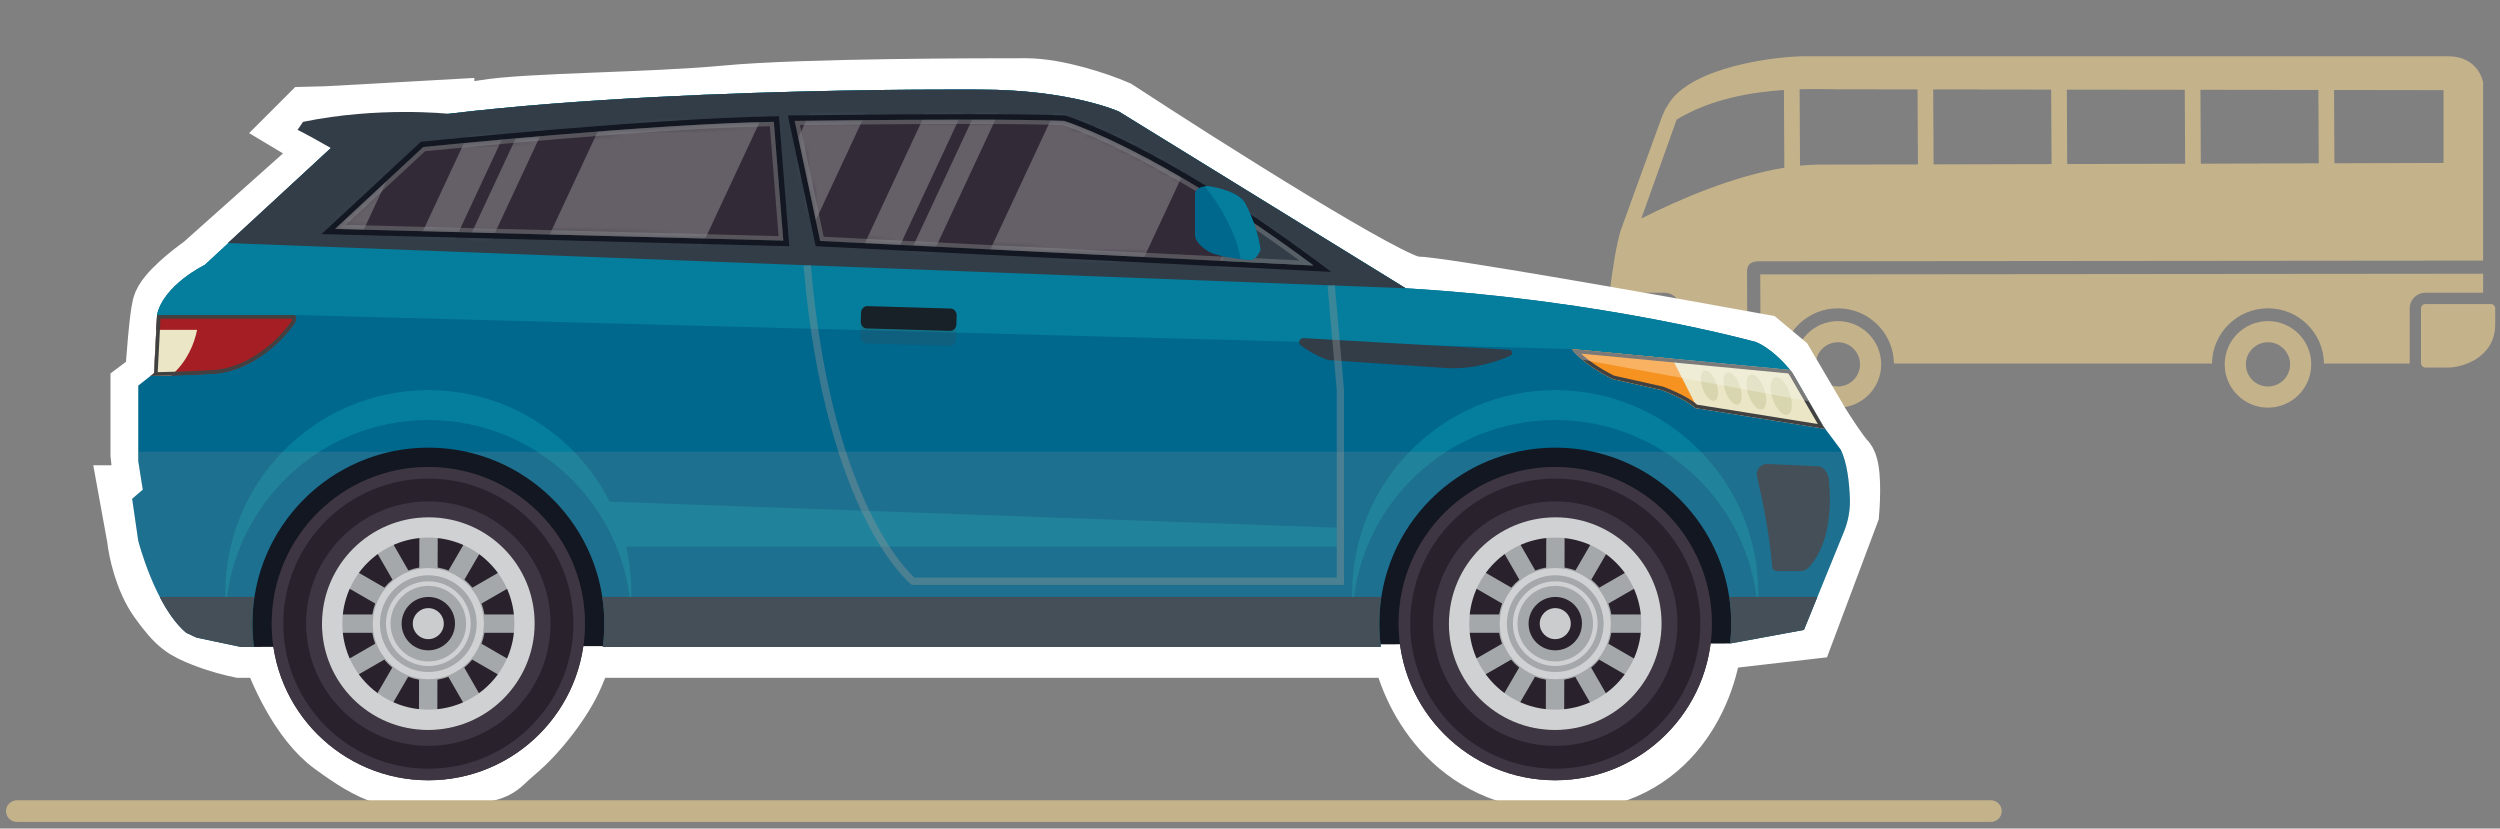 <?xml version="1.0" encoding="UTF-8"?> <svg xmlns="http://www.w3.org/2000/svg" width="347" height="115" viewBox="0 0 347 115" fill="none"><rect x="0" y="0" width="347" height="115" fill="#808080" stroke="none"/> <path d="M308.789 50.574C308.789 53.89 311.479 56.581 314.794 56.581C318.112 56.581 320.8 53.89 320.8 50.574C320.8 47.259 318.112 44.569 314.794 44.569C311.479 44.569 308.789 47.259 308.789 50.574ZM311.726 50.574C311.726 48.88 313.1 47.505 314.794 47.505C316.488 47.505 317.864 48.88 317.864 50.574C317.864 52.269 316.488 53.643 314.794 53.643C313.1 53.643 311.726 52.269 311.726 50.574Z" fill="#C4B28A"></path> <path d="M249.098 50.574C249.098 53.89 251.788 56.581 255.104 56.581C258.419 56.581 261.109 53.89 261.109 50.574C261.109 47.259 258.419 44.569 255.104 44.569C251.788 44.569 249.098 47.259 249.098 50.574ZM252.032 50.574C252.032 48.88 253.406 47.505 255.104 47.505C256.798 47.505 258.172 48.88 258.172 50.574C258.172 52.269 256.798 53.643 255.104 53.643C253.406 53.643 252.032 52.269 252.032 50.574Z" fill="#C4B28A"></path> <path d="M221.933 42.205H231.042C231.372 42.205 231.64 42.472 231.64 42.802V50.412C231.64 50.743 231.372 51.01 231.042 51.01H227.614C225.846 50.918 221.338 49.662 221.338 44.992V42.802C221.338 42.472 221.604 42.205 221.933 42.205Z" fill="#C4B28A"></path> <path d="M344.657 40.634H336.635C335.437 40.634 334.466 41.606 334.466 42.802V50.412C334.466 50.427 334.468 50.442 334.468 50.458H322.569C322.505 46.216 319.051 42.795 314.793 42.795C310.536 42.795 307.082 46.216 307.021 50.458H262.878C262.815 46.216 259.361 42.795 255.106 42.795C250.848 42.795 247.394 46.216 247.332 50.458H244.387L244.32 38.088L344.657 37.992V40.634Z" fill="#C4B28A"></path> <path d="M336.633 42.205H345.741C346.069 42.205 346.337 42.472 346.337 42.802V44.992C346.337 49.662 341.828 50.918 340.059 51.01H336.633C336.318 51.01 336.067 50.766 336.044 50.458C336.042 50.442 336.035 50.427 336.035 50.412V42.802C336.035 42.472 336.301 42.205 336.633 42.205Z" fill="#C4B28A"></path> <path d="M233.211 42.802V50.412C233.211 50.427 233.206 50.442 233.206 50.458H242.558C242.53 45.427 242.488 38.401 242.488 37.684C242.488 36.559 243.209 36.265 244.229 36.265L344.655 36.168V11.415C344.644 11.328 343.992 7.812 339.801 7.812H250.405C246.773 7.812 234.541 9.185 231.47 14.627C230.944 15.554 231.378 14.592 230.704 16.151C230.671 16.2 230.657 16.249 230.651 16.278C230.557 16.49 225.013 31.826 225.013 31.826C225.008 31.836 225.008 31.849 225.006 31.862C224.999 31.874 224.983 31.878 224.979 31.893C224.325 33.969 223.781 37.639 223.414 40.634H231.042C232.239 40.634 233.211 41.606 233.211 42.802ZM303.299 22.725C297.901 22.74 292.335 22.754 286.931 22.77L286.876 12.441C292.221 12.447 297.799 12.453 303.244 12.461L303.299 22.725ZM305.419 12.463C311.25 12.472 316.861 12.481 321.788 12.487L321.844 22.669C316.937 22.685 311.337 22.702 305.475 22.718L305.419 12.463ZM284.756 22.775C278.903 22.791 273.306 22.805 268.385 22.816L268.329 12.414C273.05 12.42 278.684 12.428 284.698 12.436L284.756 22.775ZM339.159 22.618C337.805 22.62 332.026 22.639 324.02 22.663L323.965 12.49C331.967 12.499 337.796 12.508 339.159 12.51V22.618ZM252.569 22.844C251.677 22.844 250.764 22.901 249.842 22.993L249.786 12.387C251.543 12.34 252.96 12.372 253.796 12.372C254.204 12.372 254.51 12.383 254.714 12.389C254.823 12.394 254.903 12.398 254.961 12.398C255.162 12.398 259.52 12.402 266.153 12.41L266.211 22.823C260.055 22.836 255.182 22.844 252.569 22.844ZM227.817 30.32L232.72 16.598C237.443 13.713 243.185 12.781 247.609 12.49L247.667 23.273C240.614 24.423 233.091 27.672 227.817 30.32Z" fill="#C4B28A"></path> <path d="M41.838 17.581L42.838 16.581C43.638 16.581 55.505 15.914 61.338 15.581C61.338 15.914 62.538 16.381 67.338 15.581C73.338 14.581 90.338 14.581 100.838 13.581C111.338 12.581 136.838 12.581 142.338 12.581C146.738 12.581 152.505 14.581 154.838 15.581C167.338 23.747 193.138 40.081 196.338 40.081C199.538 40.081 229.671 45.414 244.338 48.081L247.338 50.581L252.338 59.081C253.171 60.414 255.038 63.281 255.838 64.081C256.638 64.881 256.505 69.081 256.338 71.081L250.338 87.081L237.338 88.581C236.838 95.081 232.038 108.081 216.838 108.081C201.638 108.081 195.838 95.747 194.838 89.581H80.838C80.838 89.747 80.538 90.781 79.338 93.581C77.838 97.081 74.338 101.581 71.338 104.081C68.338 106.581 69.838 106.581 62.338 107.581C54.838 108.581 51.838 107.081 46.338 103.081C41.938 99.881 38.838 92.747 37.838 89.581H33.338C32.505 89.414 30.338 88.881 28.338 88.081C25.838 87.081 24.838 86.581 22.338 83.081C20.338 80.281 19.505 76.247 19.338 74.581L18.338 69.081H18.838L20.338 67.581L19.838 63.081V54.081L21.838 52.581C22.005 49.914 22.438 44.181 22.838 42.581C23.238 40.981 26.671 38.247 28.338 37.081L46.838 20.581L41.838 17.581Z" stroke="white" stroke-width="9"></path> <path d="M35.236 89.792L240.139 89.316L243.973 84.408L237.273 66.424L213.053 57.59H45.736L26.402 74.44L35.236 89.792Z" fill="#131721"></path> <path d="M255.451 62.349L253.086 59.181L248.781 51.749C248.781 51.749 246.542 48.707 243.758 47.484C243.758 47.484 222.855 41.658 195.11 40.011L155.29 15.475C155.29 15.475 148.534 12.434 136.034 12.434C136.034 12.434 80.627 11.947 50.102 17.609C49.291 17.758 48.54 18.134 47.938 18.695L28.437 36.758C28.437 36.758 22.778 39.501 21.807 43.64L21.387 51.79L19.19 53.522V63.996L19.822 67.967L18.346 69.235L19.19 75.061C19.19 75.061 21.528 84.185 25.849 87.825L27.284 88.498L33.422 89.792H35.248C35.107 88.736 35.036 87.658 35.036 86.561C35.036 73.072 45.971 62.133 59.46 62.133C72.949 62.133 83.884 73.072 83.884 86.561C83.884 87.654 83.81 88.732 83.672 89.792H191.664C191.522 88.736 191.452 87.658 191.452 86.561C191.452 73.072 202.387 62.133 215.876 62.133C229.365 62.133 240.3 73.072 240.3 86.561C240.3 87.491 240.244 88.409 240.144 89.316L250.391 87.431L255.945 73.786C256.537 72.332 256.823 70.767 256.763 69.198C256.685 67.086 256.399 64.156 255.458 62.345L255.451 62.349Z" fill="#00678D"></path> <path d="M248.46 51.347C247.75 50.481 245.917 48.436 243.753 47.484C243.753 47.484 222.85 41.658 195.106 40.011L155.285 15.475C155.285 15.475 148.53 12.434 136.029 12.434C136.029 12.434 80.623 11.947 50.097 17.609C49.287 17.758 48.536 18.134 47.933 18.695L28.432 36.758C28.432 36.758 22.773 39.501 21.803 43.64V43.725H40.921L218.18 48.451L248.468 51.343L248.46 51.347Z" fill="#047E9C"></path> <path d="M237.608 86.561C237.608 98.567 227.878 108.3 215.868 108.3C203.859 108.3 194.129 98.57 194.129 86.561C194.129 74.552 203.863 64.821 215.868 64.821C227.874 64.821 237.608 74.555 237.608 86.561Z" fill="#29222C"></path> <path d="M215.868 64.821C203.863 64.821 194.129 74.555 194.129 86.561C194.129 98.567 203.863 108.3 215.868 108.3C227.874 108.3 237.608 98.57 237.608 86.561C237.608 74.552 227.878 64.821 215.868 64.821ZM230.109 100.801C228.261 102.649 226.104 104.103 223.706 105.118C221.226 106.166 218.586 106.698 215.868 106.698C213.151 106.698 210.511 106.166 208.031 105.118C205.633 104.103 203.48 102.653 201.628 100.801C199.777 98.953 198.327 96.797 197.312 94.399C196.263 91.915 195.731 89.279 195.731 86.561C195.731 83.843 196.263 81.203 197.312 78.723C198.327 76.325 199.777 74.172 201.628 72.321C203.476 70.469 205.633 69.019 208.031 68.004C210.511 66.956 213.151 66.424 215.868 66.424C218.586 66.424 221.226 66.956 223.706 68.004C226.104 69.019 228.257 70.469 230.109 72.321C231.96 74.172 233.41 76.325 234.425 78.723C235.474 81.203 236.006 83.843 236.006 86.561C236.006 89.279 235.474 91.919 234.425 94.399C233.41 96.797 231.96 98.95 230.109 100.801Z" fill="#3F3643"></path> <path d="M215.868 69.599C206.517 69.599 198.906 77.206 198.906 86.561C198.906 95.916 206.513 103.523 215.868 103.523C225.223 103.523 232.83 95.916 232.83 86.561C232.83 77.206 225.219 69.599 215.868 69.599ZM230.636 86.561C230.636 88.554 230.246 90.491 229.476 92.309C228.733 94.068 227.669 95.648 226.312 97.005C224.955 98.362 223.375 99.425 221.62 100.169C219.802 100.939 217.868 101.329 215.872 101.329C213.875 101.329 211.946 100.939 210.124 100.169C208.365 99.425 206.785 98.358 205.428 97.005C204.071 95.648 203.007 94.068 202.264 92.309C201.494 90.491 201.104 88.558 201.104 86.561C201.104 84.564 201.494 82.635 202.264 80.813C203.007 79.054 204.074 77.474 205.428 76.117C206.785 74.76 208.365 73.696 210.124 72.953C211.942 72.183 213.875 71.793 215.872 71.793C217.868 71.793 219.802 72.183 221.62 72.953C223.379 73.696 224.959 74.763 226.312 76.117C227.669 77.474 228.733 79.054 229.476 80.813C230.246 82.631 230.636 84.564 230.636 86.561Z" fill="#3F3643"></path> <path d="M230.629 86.561C230.61 94.711 223.985 101.322 215.831 101.322C207.677 101.322 201.085 94.711 201.107 86.561C201.126 78.407 207.752 71.8 215.905 71.8C224.059 71.8 230.651 78.407 230.629 86.561Z" fill="#D0D1D2"></path> <path d="M227.99 86.561C227.975 93.253 222.532 98.682 215.839 98.682C209.147 98.682 203.73 93.253 203.748 86.561C203.763 79.865 209.206 74.44 215.899 74.44C222.591 74.44 228.009 79.868 227.99 86.561Z" fill="#29222C"></path> <path d="M227.984 87.832L227.991 85.285H223.652C223.567 84.761 223.433 84.252 223.251 83.768L227.013 81.601L225.746 79.396L221.983 81.564C221.652 81.158 221.28 80.787 220.875 80.452L223.054 76.697L220.853 75.425L218.674 79.18C218.19 78.998 217.681 78.861 217.157 78.775L217.168 74.436H214.621L214.61 78.775C214.086 78.861 213.576 78.998 213.093 79.18L210.933 75.425L208.724 76.697L210.884 80.452C210.479 80.783 210.107 81.155 209.773 81.564L206.021 79.396L204.742 81.601L208.494 83.768C208.308 84.252 208.17 84.761 208.085 85.285H203.746L203.738 87.832H208.077C208.163 88.356 208.297 88.866 208.479 89.349L204.716 91.517L205.984 93.722L209.747 91.554C210.078 91.959 210.449 92.331 210.855 92.666L208.676 96.421L210.877 97.693L213.056 93.937C213.539 94.12 214.048 94.257 214.573 94.343L214.562 98.682H217.108L217.12 94.343C217.644 94.257 218.153 94.12 218.64 93.937L220.801 97.693L223.009 96.421L220.849 92.666C221.258 92.331 221.63 91.959 221.961 91.554L225.712 93.722L226.991 91.517L223.24 89.349C223.425 88.866 223.563 88.356 223.649 87.832H227.988H227.984Z" fill="#A5A8AB"></path> <path d="M219.576 86.561C219.572 88.606 217.907 90.268 215.862 90.268C213.817 90.268 212.159 88.61 212.166 86.561C212.17 84.516 213.835 82.855 215.88 82.855C217.925 82.855 219.584 84.513 219.58 86.561H219.576Z" fill="#29222C"></path> <path d="M215.869 92.443C212.626 92.443 209.99 89.806 209.99 86.564C209.99 83.322 212.63 80.686 215.869 80.686C219.107 80.686 221.747 83.322 221.747 86.564C221.747 89.806 219.111 92.443 215.869 92.443ZM215.869 81.318C212.976 81.318 210.622 83.672 210.622 86.564C210.622 89.457 212.976 91.811 215.869 91.811C218.761 91.811 221.115 89.457 221.115 86.564C221.115 83.672 218.761 81.318 215.869 81.318Z" fill="#D0D1D2"></path> <path d="M218.022 86.561C218.022 87.75 217.052 88.713 215.862 88.713C214.672 88.713 213.713 87.75 213.717 86.561C213.717 85.371 214.684 84.408 215.873 84.408C217.063 84.408 218.022 85.371 218.022 86.561Z" fill="#CACCCE"></path> <path d="M215.869 78.849C211.62 78.849 208.158 82.307 208.158 86.56C208.158 90.814 211.616 94.272 215.869 94.272C220.123 94.272 223.581 90.814 223.581 86.56C223.581 82.307 220.123 78.849 215.869 78.849ZM222.584 86.56C222.584 87.468 222.406 88.345 222.056 89.174C221.718 89.974 221.235 90.691 220.617 91.308C220 91.926 219.283 92.409 218.483 92.747C217.658 93.097 216.777 93.275 215.869 93.275C214.962 93.275 214.085 93.097 213.256 92.747C212.456 92.409 211.739 91.926 211.122 91.308C210.504 90.691 210.021 89.974 209.683 89.174C209.333 88.345 209.155 87.468 209.155 86.56C209.155 85.653 209.333 84.776 209.683 83.947C210.021 83.147 210.504 82.43 211.122 81.812C211.739 81.195 212.456 80.712 213.256 80.374C214.085 80.024 214.962 79.846 215.869 79.846C216.777 79.846 217.654 80.024 218.483 80.374C219.283 80.712 220 81.195 220.617 81.812C221.235 82.43 221.718 83.147 222.056 83.947C222.406 84.772 222.584 85.653 222.584 86.56Z" fill="#D0D1D2"></path> <path d="M215.868 72.845C208.306 72.845 202.152 78.998 202.152 86.561C202.152 94.123 208.306 100.277 215.868 100.277C223.431 100.277 229.584 94.123 229.584 86.561C229.584 78.998 223.431 72.845 215.868 72.845ZM227.811 86.561C227.811 88.174 227.495 89.736 226.874 91.208C226.271 92.632 225.413 93.908 224.316 95.004C223.219 96.101 221.94 96.964 220.52 97.562C219.047 98.183 217.486 98.499 215.872 98.499C214.258 98.499 212.697 98.183 211.224 97.562C209.804 96.96 208.525 96.101 207.428 95.004C206.331 93.908 205.469 92.629 204.867 91.208C204.246 89.736 203.93 88.174 203.93 86.561C203.93 84.947 204.246 83.385 204.867 81.913C205.469 80.493 206.331 79.214 207.428 78.117C208.525 77.02 209.804 76.157 211.224 75.555C212.697 74.934 214.258 74.618 215.872 74.618C217.486 74.618 219.047 74.934 220.52 75.555C221.94 76.157 223.219 77.016 224.316 78.113C225.413 79.21 226.275 80.489 226.874 81.909C227.495 83.382 227.811 84.943 227.811 86.557V86.561Z" fill="#D0D1D2"></path> <path d="M81.188 86.561C81.188 98.567 71.458 108.301 59.449 108.301C47.439 108.301 37.709 98.571 37.709 86.561C37.709 74.552 47.443 64.822 59.449 64.822C71.454 64.822 81.188 74.556 81.188 86.561Z" fill="#29222C"></path> <path d="M59.453 64.822C47.447 64.822 37.713 74.556 37.713 86.561C37.713 98.567 47.447 108.301 59.453 108.301C71.458 108.301 81.192 98.571 81.192 86.561C81.192 74.552 71.462 64.822 59.453 64.822ZM73.693 100.802C71.841 102.649 69.688 104.103 67.29 105.118C64.81 106.167 62.17 106.698 59.453 106.698C56.734 106.698 54.095 106.167 51.615 105.118C49.217 104.103 47.064 102.653 45.212 100.802C43.364 98.954 41.911 96.797 40.896 94.399C39.847 91.915 39.315 89.279 39.315 86.561C39.315 83.843 39.847 81.204 40.896 78.724C41.911 76.326 43.364 74.173 45.212 72.321C47.06 70.469 49.217 69.019 51.615 68.004C54.095 66.956 56.734 66.424 59.453 66.424C62.17 66.424 64.81 66.956 67.29 68.004C69.688 69.019 71.841 70.469 73.689 72.321C75.541 74.173 76.991 76.326 78.006 78.724C79.054 81.204 79.586 83.843 79.586 86.561C79.586 89.279 79.054 91.919 78.006 94.399C76.991 96.797 75.541 98.95 73.689 100.802H73.693Z" fill="#3F3643"></path> <path d="M59.452 69.599C50.101 69.599 42.49 77.206 42.49 86.561C42.49 95.916 50.097 103.523 59.452 103.523C68.807 103.523 76.414 95.916 76.414 86.561C76.414 77.206 68.807 69.599 59.452 69.599ZM74.22 86.561C74.22 88.554 73.83 90.491 73.06 92.309C72.317 94.068 71.253 95.648 69.896 97.005C68.539 98.362 66.959 99.425 65.2 100.169C63.382 100.939 61.445 101.329 59.452 101.329C57.459 101.329 55.526 100.939 53.704 100.169C51.945 99.425 50.365 98.358 49.012 97.005C47.655 95.648 46.591 94.068 45.848 92.309C45.078 90.491 44.688 88.558 44.688 86.561C44.688 84.564 45.078 82.635 45.848 80.813C46.591 79.054 47.658 77.474 49.012 76.117C50.369 74.76 51.949 73.696 53.704 72.953C55.526 72.183 57.459 71.793 59.452 71.793C61.445 71.793 63.382 72.183 65.2 72.953C66.959 73.696 68.539 74.763 69.896 76.117C71.253 77.474 72.317 79.054 73.06 80.813C73.83 82.631 74.22 84.564 74.22 86.561Z" fill="#3F3643"></path> <path d="M74.213 86.561C74.194 94.711 67.569 101.322 59.415 101.322C51.261 101.322 44.669 94.711 44.691 86.561C44.71 78.407 51.336 71.8 59.489 71.8C67.643 71.8 74.231 78.407 74.213 86.561Z" fill="#D0D1D2"></path> <path d="M71.574 86.561C71.555 93.253 66.116 98.682 59.423 98.682C52.731 98.682 47.313 93.253 47.332 86.561C47.347 79.865 52.79 74.44 59.483 74.44C66.175 74.44 71.593 79.868 71.574 86.561Z" fill="#29222C"></path> <path d="M71.57 87.833L71.578 85.286H67.239C67.153 84.762 67.019 84.252 66.837 83.769L70.6 81.601L69.332 79.396L65.569 81.564C65.238 81.159 64.867 80.787 64.461 80.452L66.64 76.697L64.439 75.425L62.26 79.181C61.777 78.999 61.267 78.861 60.743 78.775L60.754 74.436H58.207L58.196 78.775C57.672 78.861 57.163 78.999 56.679 79.181L54.519 75.425L52.314 76.697L54.474 80.452C54.069 80.783 53.694 81.155 53.363 81.564L49.611 79.396L48.332 81.601L52.084 83.769C51.898 84.252 51.76 84.762 51.675 85.286H47.34L47.332 87.833H51.671C51.757 88.357 51.89 88.866 52.073 89.35L48.31 91.517L49.578 93.722L53.34 91.555C53.671 91.96 54.043 92.332 54.448 92.666L52.27 96.421L54.471 97.693L56.65 93.938C57.133 94.12 57.642 94.258 58.166 94.343L58.155 98.682H60.702L60.713 94.343C61.238 94.258 61.747 94.12 62.23 93.938L64.391 97.693L66.599 96.421L64.439 92.666C64.844 92.332 65.22 91.96 65.551 91.555L69.302 93.722L70.581 91.517L66.83 89.35C67.016 88.866 67.153 88.357 67.239 87.833H71.578H71.57Z" fill="#A5A8AB"></path> <path d="M63.156 86.561C63.153 88.606 61.487 90.268 59.442 90.268C57.397 90.268 55.739 88.61 55.746 86.561C55.75 84.516 57.416 82.855 59.461 82.855C61.505 82.855 63.164 84.513 63.156 86.561Z" fill="#29222C"></path> <path d="M59.453 92.443C56.21 92.443 53.574 89.806 53.574 86.564C53.574 83.322 56.21 80.686 59.453 80.686C62.695 80.686 65.331 83.322 65.331 86.564C65.331 89.806 62.695 92.443 59.453 92.443ZM59.453 81.318C56.56 81.318 54.206 83.672 54.206 86.564C54.206 89.457 56.56 91.811 59.453 91.811C62.345 91.811 64.699 89.457 64.699 86.564C64.699 83.672 62.345 81.318 59.453 81.318Z" fill="#D0D1D2"></path> <path d="M61.6 86.561C61.6 87.751 60.634 88.714 59.444 88.714C58.254 88.714 57.295 87.751 57.295 86.561C57.295 85.371 58.265 84.408 59.451 84.408C60.638 84.408 61.6 85.371 61.597 86.561H61.6Z" fill="#CACCCE"></path> <path d="M59.452 78.85C55.202 78.85 51.74 82.307 51.74 86.561C51.74 90.814 55.198 94.272 59.452 94.272C63.705 94.272 67.163 90.814 67.163 86.561C67.163 82.307 63.705 78.85 59.452 78.85ZM66.163 86.561C66.163 87.468 65.984 88.346 65.635 89.175C65.296 89.974 64.813 90.692 64.196 91.309C63.579 91.926 62.861 92.409 62.062 92.748C61.236 93.097 60.355 93.276 59.448 93.276C58.541 93.276 57.663 93.097 56.834 92.748C56.035 92.409 55.317 91.926 54.7 91.309C54.083 90.692 53.599 89.974 53.261 89.175C52.911 88.346 52.733 87.468 52.733 86.561C52.733 85.654 52.911 84.776 53.261 83.947C53.599 83.148 54.083 82.43 54.7 81.813C55.317 81.196 56.035 80.712 56.834 80.374C57.659 80.025 58.541 79.846 59.448 79.846C60.355 79.846 61.233 80.025 62.062 80.374C62.861 80.712 63.579 81.196 64.196 81.813C64.813 82.43 65.296 83.148 65.635 83.947C65.984 84.772 66.163 85.654 66.163 86.561Z" fill="#D0D1D2"></path> <path d="M59.452 72.845C51.89 72.845 45.736 78.998 45.736 86.561C45.736 94.123 51.89 100.277 59.452 100.277C67.015 100.277 73.168 94.123 73.168 86.561C73.168 78.998 67.015 72.845 59.452 72.845ZM71.395 86.561C71.395 88.174 71.079 89.736 70.458 91.208C69.856 92.632 68.997 93.908 67.9 95.004C66.803 96.101 65.528 96.964 64.104 97.562C62.631 98.183 61.07 98.499 59.456 98.499C57.842 98.499 56.281 98.183 54.808 97.562C53.384 96.96 52.109 96.101 51.012 95.004C49.915 93.908 49.053 92.629 48.454 91.208C47.833 89.736 47.517 88.174 47.517 86.561C47.517 84.947 47.833 83.385 48.454 81.913C49.057 80.493 49.915 79.214 51.012 78.117C52.109 77.02 53.388 76.157 54.808 75.555C56.281 74.934 57.842 74.618 59.456 74.618C61.07 74.618 62.631 74.934 64.104 75.555C65.524 76.157 66.803 77.016 67.9 78.113C68.997 79.21 69.859 80.489 70.458 81.909C71.079 83.382 71.395 84.943 71.395 86.557V86.561Z" fill="#D0D1D2"></path> <path d="M215.869 58.304C230.737 58.304 242.91 69.815 243.974 84.408C244.022 83.721 244.048 83.029 244.048 82.33C244.048 66.766 231.433 54.147 215.869 54.147C200.305 54.147 187.689 66.766 187.689 82.33C187.689 83.029 187.715 83.721 187.764 84.408C188.827 69.815 201.004 58.304 215.869 58.304Z" fill="#047E9C"></path> <path d="M59.453 58.304C74.318 58.304 86.494 69.815 87.558 84.408C87.606 83.721 87.632 83.029 87.632 82.33C87.632 66.766 75.017 54.147 59.453 54.147C43.889 54.147 31.273 66.766 31.273 82.33C31.273 83.029 31.299 83.721 31.352 84.408C32.415 69.815 44.592 58.304 59.456 58.304H59.453Z" fill="#047E9C"></path> <path d="M83.592 82.854C83.778 84.062 83.874 85.3 83.874 86.561C83.874 87.654 83.8 88.732 83.662 89.792H191.654C191.513 88.736 191.442 87.658 191.442 86.561C191.442 85.3 191.539 84.062 191.721 82.854H83.592Z" fill="#323D48"></path> <path d="M22.17 82.854C23.159 84.761 24.386 86.602 25.836 87.825L27.271 88.498L33.41 89.792H35.235C35.094 88.736 35.023 87.658 35.023 86.561C35.023 85.3 35.12 84.062 35.302 82.854H22.17Z" fill="#323D48"></path> <path d="M240.012 82.854C240.198 84.062 240.291 85.3 240.291 86.561C240.291 87.49 240.235 88.409 240.134 89.316L250.381 87.431L252.244 82.854H240.012Z" fill="#323D48"></path> <path d="M136.03 12.434C136.03 12.434 80.723 11.95 50.179 17.594C49.317 17.754 48.514 18.156 47.87 18.751L31.611 33.734L195.11 40.011L155.289 15.475C155.289 15.475 148.534 12.434 136.033 12.434H136.03Z" fill="#323D48"></path> <path d="M21.796 43.729L21.379 51.794L20.885 52.184C24.904 52.136 29.704 51.875 29.704 51.875C36.333 51.347 40.565 45.317 40.565 45.317C41.412 44.398 40.918 43.729 40.918 43.729H21.796Z" fill="#A41E23"></path> <path d="M209.473 48.547L180.933 46.93C180.364 46.896 180.108 47.625 180.565 47.96C182.61 49.465 184.387 49.979 184.387 49.979L200.858 51.094C204.662 51.269 207.867 50.161 209.629 49.376C210.046 49.19 209.931 48.573 209.477 48.547H209.473Z" fill="#323D48"></path> <path d="M113.836 33.441L110.293 16.78C110.293 16.78 138.669 16.386 147.678 16.78C147.678 16.78 160.665 20.714 182.308 36.85L113.836 33.441Z" fill="#322A36"></path> <mask id="mask0_187_6210" style="mask-type:luminance" maskUnits="userSpaceOnUse" x="110" y="16" width="73" height="21"> <path d="M113.838 33.441L110.295 16.78C110.295 16.78 138.671 16.386 147.68 16.78C147.68 16.78 160.667 20.714 182.31 36.85L113.838 33.441Z" fill="white"></path> </mask> <g mask="url(#mask0_187_6210)"> <g style="mix-blend-mode:overlay" opacity="0.25"> <path d="M153.332 0.581L128.949 52.875H150.808L175.195 0.581H153.332Z" fill="white"></path> </g> <g style="mix-blend-mode:overlay" opacity="0.25"> <path d="M119.43 0.581L95.043 52.875H102.832L127.215 0.581H119.43Z" fill="white"></path> </g> <g style="mix-blend-mode:overlay" opacity="0.25"> <path d="M185.963 0.581L161.576 52.875H174.444L198.831 0.581H185.963Z" fill="white"></path> </g> <g style="mix-blend-mode:overlay" opacity="0.25"> <path d="M135.514 0.581L111.127 52.875H116.154L140.541 0.581H135.514Z" fill="white"></path> </g> <g style="mix-blend-mode:overlay" opacity="0.25"> <path d="M142.397 0.581L118.01 52.875H121.248L145.631 0.581H142.397Z" fill="white"></path> </g> </g> <path d="M107.412 16.914L108.724 33.4L46.506 31.783L58.749 20.413C58.749 20.413 90.409 17.186 107.415 16.914H107.412Z" fill="#322A36"></path> <mask id="mask1_187_6210" style="mask-type:luminance" maskUnits="userSpaceOnUse" x="46" y="16" width="63" height="18"> <path d="M107.412 16.918L108.724 33.403L46.506 31.786L58.749 20.416C58.749 20.416 90.409 17.189 107.415 16.918H107.412Z" fill="white"></path> </mask> <g mask="url(#mask1_187_6210)"> <g style="mix-blend-mode:overlay" opacity="0.25"> <path d="M88.094 7.254L63.707 59.549H85.569L109.952 7.254H88.094Z" fill="white"></path> </g> <g style="mix-blend-mode:overlay" opacity="0.25"> <path d="M54.188 7.254L29.801 59.549H37.59L61.977 7.254H54.188Z" fill="white"></path> </g> <g style="mix-blend-mode:overlay" opacity="0.25"> <path d="M120.723 7.254L96.34 59.549H109.208L133.595 7.254H120.723Z" fill="white"></path> </g> <g style="mix-blend-mode:overlay" opacity="0.25"> <path d="M70.275 7.254L45.889 59.549H50.916L75.302 7.254H70.275Z" fill="white"></path> </g> <g style="mix-blend-mode:overlay" opacity="0.25"> <path d="M77.153 7.254L52.77 59.549H56.004L80.391 7.254H77.153Z" fill="white"></path> </g> </g> <path d="M182.767 36.241C171.542 27.875 162.682 22.837 157.224 20.086C151.283 17.089 148.04 16.093 147.907 16.052L147.814 16.026H147.717C145.051 15.903 140.433 15.847 133.99 15.847C123.033 15.847 110.414 16.022 110.287 16.022L109.361 16.033L109.555 16.94L113.098 33.601L113.221 34.173L113.804 34.203L182.276 37.613L184.771 37.736L182.767 36.245V36.241ZM113.842 33.441L110.298 16.78C110.298 16.78 122.91 16.606 133.986 16.606C139.526 16.606 144.679 16.65 147.68 16.78C147.68 16.78 160.667 20.714 182.31 36.851L113.838 33.441H113.842Z" fill="#131721"></path> <path d="M108.171 16.851L108.115 16.141L107.401 16.152C90.558 16.419 58.988 19.621 58.672 19.654L58.419 19.68L58.233 19.855L45.989 31.225L44.625 32.493L46.488 32.541L108.71 34.158L109.554 34.181L109.487 33.337L108.174 16.855L108.171 16.851ZM46.503 31.779L58.746 20.409C58.746 20.409 90.406 17.182 107.412 16.91L108.725 33.396L46.506 31.779H46.503Z" fill="#131721"></path> <path d="M62.267 15.795C62.267 15.795 52.541 14.75 42.063 16.914L41.301 18.029C41.301 18.029 42.959 18.743 50.841 23.42L62.267 15.795Z" fill="#323D48"></path> <path d="M253.085 59.181L248.779 51.748C248.779 51.748 248.668 51.596 248.463 51.347L218.176 48.454C218.176 48.454 219.652 50.54 223.876 52.626L230.695 54.154C230.695 54.154 234 55.373 235.324 56.645L253.356 59.541L253.088 59.184L253.085 59.181Z" fill="#EAE6C6"></path> <path d="M248.422 54.567C248.909 55.998 248.771 57.337 248.117 57.56C247.462 57.783 246.536 56.805 246.049 55.374C245.562 53.946 245.7 52.604 246.354 52.381C247.009 52.158 247.934 53.136 248.422 54.567Z" fill="#D8D6AF"></path> <path d="M244.885 54.047C245.335 55.37 245.208 56.612 244.602 56.821C243.996 57.029 243.137 56.121 242.687 54.794C242.238 53.471 242.364 52.229 242.97 52.02C243.576 51.812 244.435 52.719 244.885 54.047Z" fill="#D8D6AF"></path> <path d="M241.503 53.578C241.919 54.801 241.8 55.95 241.239 56.14C240.677 56.33 239.885 55.493 239.469 54.27C239.052 53.047 239.168 51.898 239.729 51.708C240.29 51.518 241.082 52.355 241.499 53.578H241.503Z" fill="#D8D6AF"></path> <path d="M238.231 53.214C238.625 54.37 238.513 55.456 237.985 55.634C237.454 55.812 236.706 55.024 236.316 53.868C235.922 52.712 236.033 51.63 236.561 51.447C237.089 51.269 237.84 52.061 238.235 53.214H238.231Z" fill="#D8D6AF"></path> <path d="M232.1 49.782L218.172 48.451C218.172 48.451 219.648 50.536 223.872 52.622L230.691 54.151C230.691 54.151 233.996 55.37 235.32 56.642L235.621 56.69L232.1 49.782Z" fill="#F69220"></path> <path d="M253.085 59.181L248.779 51.748C248.779 51.748 248.668 51.596 248.463 51.347L218.176 48.454C218.176 48.454 219.652 50.54 223.876 52.626L230.695 54.154C230.695 54.154 234 55.373 235.324 56.645L253.356 59.541L253.088 59.184L253.085 59.181ZM235.55 56.165C234.108 54.879 230.999 53.723 230.866 53.674L230.832 53.663L230.799 53.656L224.043 52.142C221.738 50.997 220.276 49.852 219.455 49.083L248.199 51.83C248.277 51.927 248.329 51.997 248.355 52.027L252.315 58.857L235.55 56.165Z" fill="#414141"></path> <g style="mix-blend-mode:overlay" opacity="0.3"> <path d="M248.775 51.748C248.775 51.748 248.664 51.596 248.459 51.347L218.172 48.454C218.172 48.454 218.592 49.045 219.618 49.912L251.062 55.697L248.775 51.752V51.748Z" fill="white"></path> </g> <g style="mix-blend-mode:multiply" opacity="0.21"> <path d="M119.413 46.722L119.513 43.394C119.528 42.881 119.929 42.479 120.405 42.49L131.942 42.829C132.418 42.844 132.794 43.267 132.779 43.781L132.679 47.108C132.664 47.621 132.262 48.023 131.786 48.008L120.249 47.67C119.769 47.655 119.398 47.231 119.413 46.718V46.722Z" fill="#414141"></path> </g> <path d="M120.316 45.588L131.853 45.926C132.329 45.941 132.73 45.536 132.745 45.023L132.782 43.781C132.797 43.268 132.425 42.844 131.946 42.829L120.408 42.491C119.933 42.476 119.531 42.881 119.516 43.394L119.479 44.636C119.464 45.149 119.836 45.573 120.316 45.588Z" fill="#182127"></path> <path d="M21.688 45.781L21.375 51.79L20.881 52.18C21.825 52.169 22.811 52.147 23.77 52.117C26.03 50.124 26.975 47.685 27.358 45.781H21.688Z" fill="#EAE6C6"></path> <path d="M40.914 43.729H21.796L21.379 51.794L20.885 52.184C24.904 52.136 29.704 51.875 29.704 51.875C36.333 51.347 40.565 45.317 40.565 45.317C41.412 44.398 40.918 43.729 40.918 43.729H40.914ZM40.189 44.971L40.167 44.997L40.148 45.023C40.107 45.082 35.969 50.86 29.667 51.366C29.481 51.377 25.544 51.585 21.892 51.656L22.279 44.231H40.553C40.553 44.395 40.49 44.647 40.193 44.967L40.189 44.971Z" fill="#414141"></path> <path d="M83.594 69.599L185.54 73.25V75.868H86.196L83.594 69.599Z" fill="#047E9C"></path> <g style="mix-blend-mode:multiply" opacity="0.4"> <path d="M185.272 39.568L184.261 39.657L185.54 54.169V80.173H126.928C126.329 79.63 123.723 77.065 120.875 71.306C117.886 65.264 114.019 54.374 112.546 36.806L111.535 36.891C113.026 54.682 116.967 65.721 120.012 71.849C123.336 78.541 126.296 80.973 126.419 81.073L126.56 81.185H186.555V54.143L185.272 39.565V39.568Z" fill="#8F9495"></path> </g> <path d="M243.884 66.164C244.523 68.923 245.661 74.273 245.973 78.645C245.999 78.999 246.293 79.266 246.646 79.266H249.925C250.327 79.266 250.71 79.106 250.993 78.82C252.115 77.683 254.655 74.18 253.822 66.342C253.822 66.342 253.528 65.011 252.576 64.736L245.345 64.401C244.393 64.357 243.664 65.231 243.88 66.16L243.884 66.164Z" fill="#323D48"></path> <path d="M182.309 36.85C177.416 33.203 172.966 30.18 169.006 27.681L169.723 36.222L182.309 36.85Z" fill="#323D48"></path> <g style="mix-blend-mode:multiply" opacity="0.2"> <path d="M240.29 86.561C240.29 87.49 240.234 88.409 240.134 89.316L250.381 87.431L255.936 73.785C256.527 72.332 256.813 70.766 256.754 69.197C256.683 67.219 256.427 64.527 255.62 62.706H221.135C232.092 65.115 240.29 74.879 240.29 86.561Z" fill="#8F9495"></path> <path d="M210.599 62.706H64.721C75.678 65.115 83.876 74.879 83.876 86.561C83.876 87.654 83.802 88.732 83.664 89.792H191.656C191.514 88.736 191.444 87.658 191.444 86.561C191.444 74.882 199.642 65.115 210.603 62.706H210.599Z" fill="#8F9495"></path> <path d="M19.182 75.057C19.182 75.057 21.521 84.181 25.841 87.821L27.276 88.494L33.415 89.788H35.24C35.099 88.732 35.028 87.654 35.028 86.557C35.028 74.879 43.23 65.112 54.188 62.702H19.182V63.989L19.814 67.96L18.338 69.227L19.182 75.054V75.057Z" fill="#8F9495"></path> </g> <g style="mix-blend-mode:multiply" opacity="0.4"> <path d="M147.68 16.78C144.676 16.65 139.523 16.605 133.987 16.605C122.911 16.605 110.299 16.78 110.299 16.78L113.842 33.44L182.314 36.85C160.671 20.717 147.684 16.78 147.684 16.78H147.68ZM111.039 17.371C113.89 17.334 124.558 17.207 133.987 17.207C140.345 17.207 144.918 17.263 147.576 17.378C148.078 17.538 151.272 18.609 156.652 21.327C161.79 23.922 169.985 28.562 180.347 36.151L114.329 32.864L111.035 17.375L111.039 17.371Z" fill="#8F9495"></path> <path d="M58.746 20.408L46.502 31.778L108.72 33.396L107.408 16.91C90.401 17.181 58.742 20.408 58.742 20.408H58.746ZM47.993 31.213L59.006 20.988C61.705 20.717 90.654 17.839 106.854 17.523L108.066 32.775L47.993 31.213Z" fill="#8F9495"></path> </g> <path d="M165.863 32.671V26.793C165.863 26.793 165.949 25.845 167.674 25.845C167.674 25.845 171.459 26.284 172.723 28.035C172.723 28.035 174.489 31.102 174.954 34.642C174.954 34.642 174.489 36.14 173.437 36.066C173.437 36.066 169.607 35.846 167.841 34.969C167.841 34.969 165.863 33.839 165.863 32.667V32.671Z" fill="#00678D"></path> <path d="M167.67 25.845C167.503 25.845 167.354 25.852 167.217 25.871C168.284 27.165 171.336 31.195 172.21 35.962C172.931 36.04 173.433 36.069 173.433 36.069C174.486 36.144 174.95 34.645 174.95 34.645C174.486 31.106 172.72 28.038 172.72 28.038C171.455 26.287 167.67 25.848 167.67 25.848V25.845Z" fill="#047E9C"></path> <path d="M2.338 112.581L276.338 112.581" stroke="#C4B28A" stroke-width="3" stroke-linecap="round"></path> </svg> 